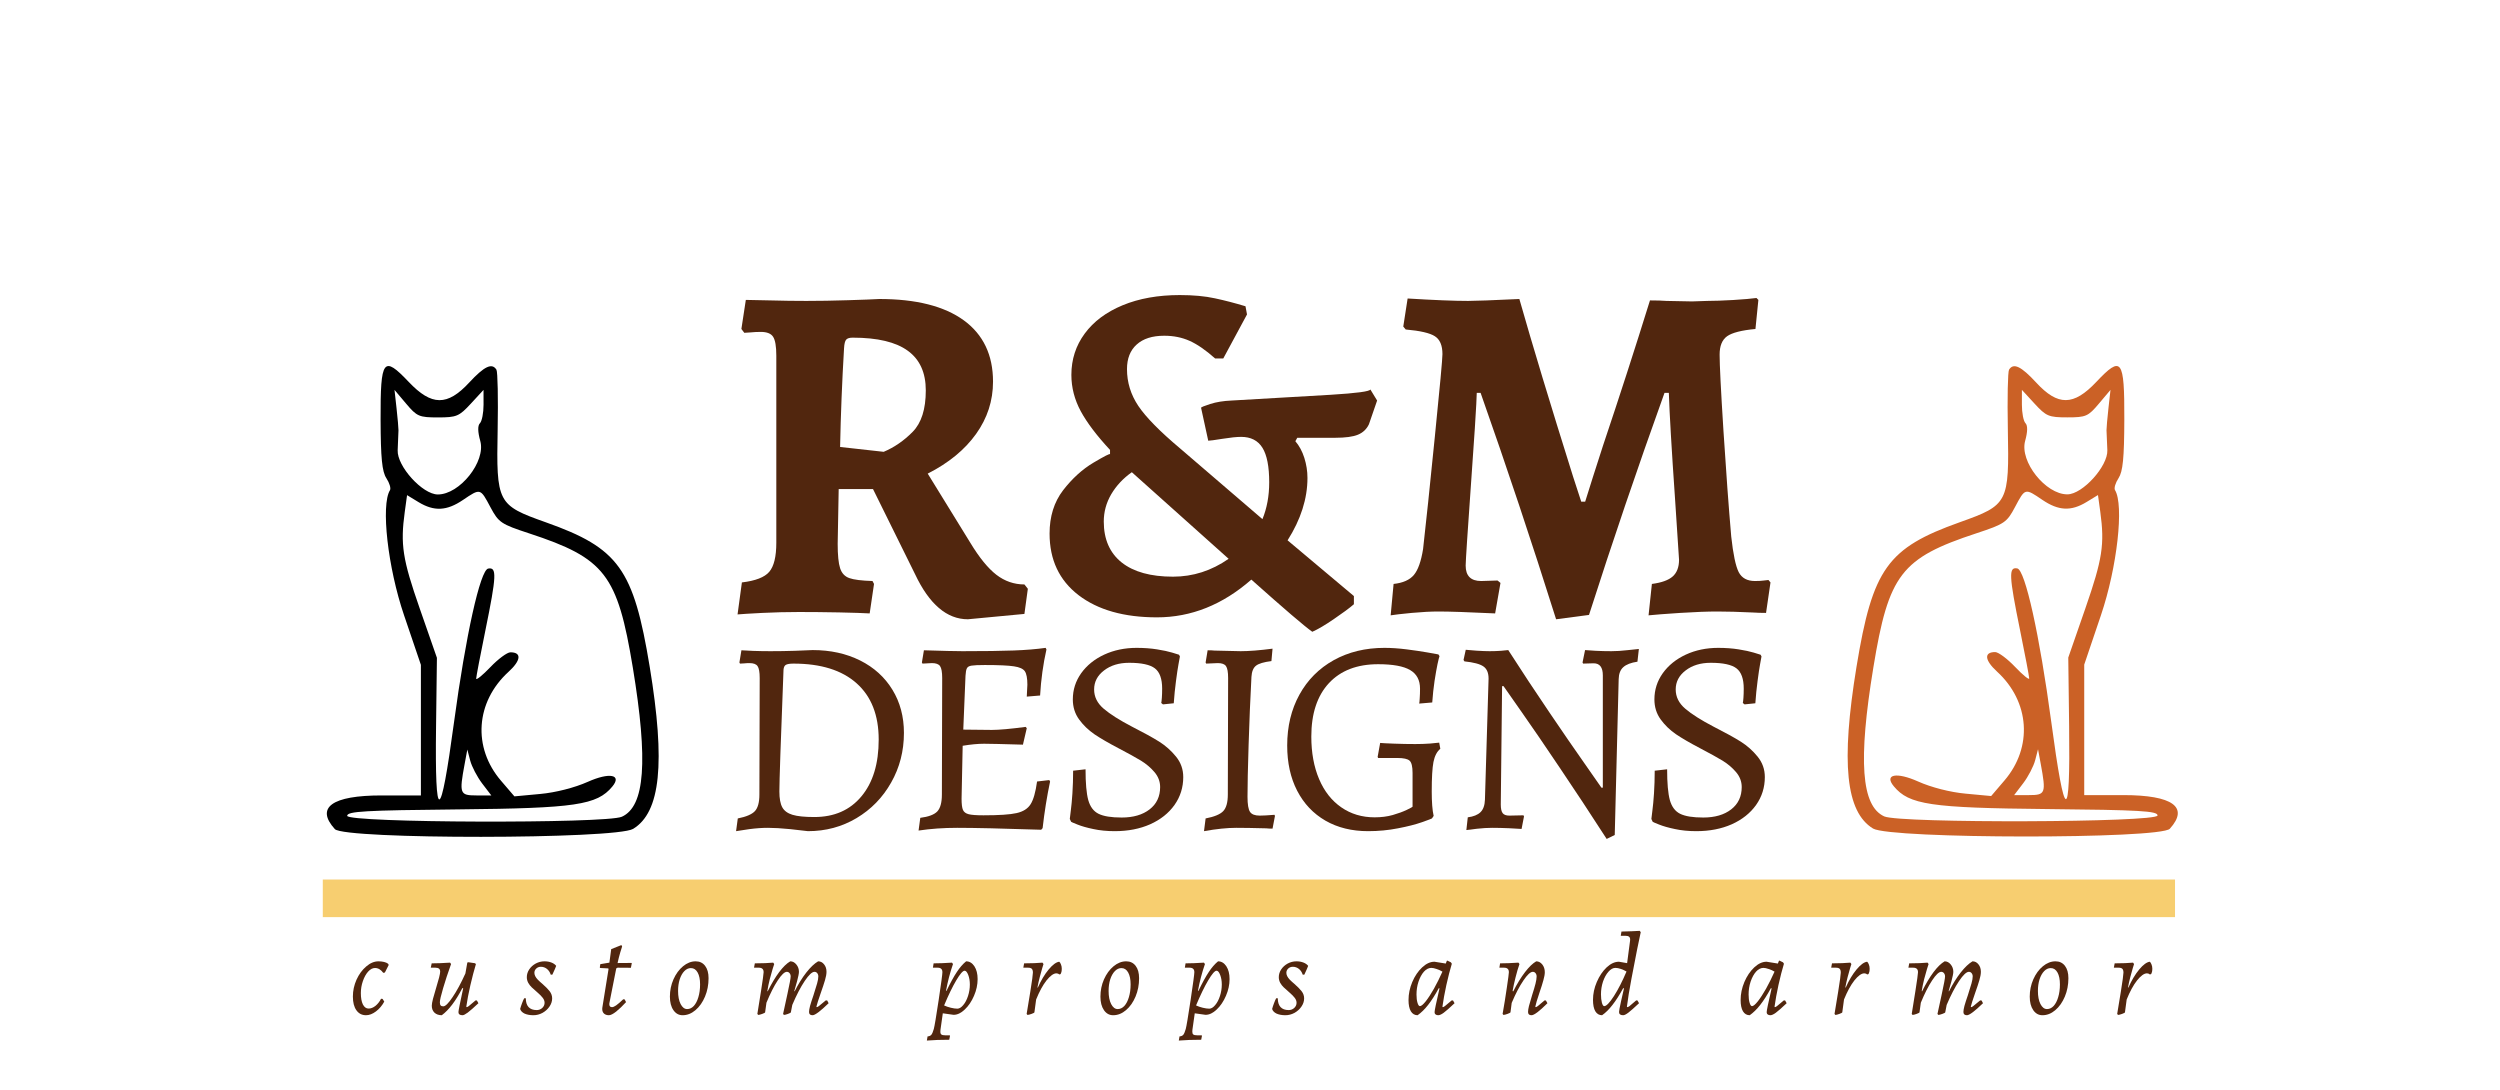 <?xml version="1.0" encoding="UTF-8" standalone="no"?>
<svg xmlns="http://www.w3.org/2000/svg" xmlns:xlink="http://www.w3.org/1999/xlink" width="516" zoomAndPan="magnify" viewBox="0 0 386.88 168.75" height="225" preserveAspectRatio="xMidYMid meet" version="1.0"><defs><filter x="0%" y="0%" width="100%" height="100%" id="58be4abe67"><feColorMatrix values="0 0 0 0 1 0 0 0 0 1 0 0 0 0 1 0 0 0 1 0" color-interpolation-filters="sRGB"/></filter><g/><mask id="5fd3121f4e"><g filter="url(#58be4abe67)"><rect x="-38.688" width="464.256" fill="#000000" y="-16.875" height="202.5" fill-opacity="0.57"/></g></mask><clipPath id="42a14c5d41"><path d="M 0.906 22.156 L 287.715 22.156 L 287.715 27.977 L 0.906 27.977 Z M 0.906 22.156 " clip-rule="nonzero"/></clipPath><clipPath id="ad4c342e34"><path d="M 0.906 0.156 L 287.715 0.156 L 287.715 5.977 L 0.906 5.977 Z M 0.906 0.156 " clip-rule="nonzero"/></clipPath><clipPath id="bb17c51cc8"><rect x="0" width="288" y="0" height="6"/></clipPath><clipPath id="5d8cd2d6a7"><rect x="0" width="288" y="0" height="49"/></clipPath><clipPath id="00e938e781"><rect x="0" width="287" y="0" height="25"/></clipPath><clipPath id="9965725987"><path d="M 40.352 52.688 L 112 52.688 L 112 135.062 L 40.352 135.062 Z M 40.352 52.688 " clip-rule="nonzero"/></clipPath><clipPath id="54041c1fa5"><rect x="0" width="72" y="0" height="84"/></clipPath></defs><g mask="url(#5fd3121f4e)"><g transform="matrix(1, 0, 0, 1, 49, 114)"><g clip-path="url(#5d8cd2d6a7)"><g clip-path="url(#42a14c5d41)"><g transform="matrix(1, 0, 0, 1, 0, 22)"><g clip-path="url(#bb17c51cc8)"><g clip-path="url(#ad4c342e34)"><path fill="#f1a804" d="M 0.906 -21.121 L 287.633 -21.121 L 287.633 26.512 L 0.906 26.512 Z M 0.906 -21.121 " fill-opacity="1" fill-rule="nonzero"/></g></g></g></g></g></g></g><g fill="#51260e" fill-opacity="1"><g transform="translate(111.4, 128.148)"><g><path d="M 13.609 0.516 C 13.18 0.453 12.27 0.348 10.875 0.203 C 9.488 0.066 8.336 0 7.422 0 C 6.535 0 5.57 0.066 4.531 0.203 C 3.488 0.348 2.805 0.453 2.484 0.516 L 2.75 -1.453 C 4.062 -1.711 4.945 -2.094 5.406 -2.594 C 5.863 -3.094 6.094 -3.945 6.094 -5.156 L 6.141 -23.188 C 6.141 -24.102 6.031 -24.719 5.812 -25.031 C 5.602 -25.344 5.18 -25.5 4.547 -25.5 C 4.266 -25.5 3.977 -25.484 3.688 -25.453 C 3.406 -25.43 3.207 -25.422 3.094 -25.422 L 3 -25.594 L 3.312 -27.484 C 3.625 -27.453 4.223 -27.422 5.109 -27.391 C 5.992 -27.359 6.895 -27.344 7.812 -27.344 C 9.039 -27.344 10.312 -27.363 11.625 -27.406 C 12.945 -27.457 13.852 -27.492 14.344 -27.516 C 17.094 -27.516 19.539 -26.977 21.688 -25.906 C 23.832 -24.832 25.5 -23.32 26.688 -21.375 C 27.875 -19.438 28.469 -17.207 28.469 -14.688 C 28.469 -11.883 27.805 -9.32 26.484 -7 C 25.172 -4.676 23.383 -2.844 21.125 -1.5 C 18.863 -0.156 16.359 0.516 13.609 0.516 Z M 11.375 -25.422 C 10.781 -25.422 10.379 -25.352 10.172 -25.219 C 9.973 -25.094 9.859 -24.844 9.828 -24.469 C 9.398 -13.445 9.188 -7.164 9.188 -5.625 C 9.188 -4.539 9.336 -3.723 9.641 -3.172 C 9.941 -2.629 10.469 -2.242 11.219 -2.016 C 11.977 -1.785 13.102 -1.672 14.594 -1.672 C 17.688 -1.672 20.117 -2.738 21.891 -4.875 C 23.672 -7.008 24.562 -9.938 24.562 -13.656 C 24.562 -17.438 23.422 -20.344 21.141 -22.375 C 18.867 -24.406 15.613 -25.422 11.375 -25.422 Z M 11.375 -25.422 "/></g></g></g><g fill="#51260e" fill-opacity="1"><g transform="translate(139.65, 128.148)"><g><path d="M 22.844 -7.172 C 22.352 -4.848 21.969 -2.441 21.688 0.047 L 21.469 0.297 C 15.457 0.098 11.117 0 8.453 0 C 6.336 0 4.348 0.141 2.484 0.422 L 2.75 -1.547 C 4.039 -1.711 4.922 -2.047 5.391 -2.547 C 5.859 -3.055 6.094 -3.926 6.094 -5.156 L 6.141 -23.188 C 6.141 -24.102 6.031 -24.719 5.812 -25.031 C 5.602 -25.344 5.18 -25.5 4.547 -25.5 L 3.094 -25.422 L 3 -25.594 L 3.312 -27.484 C 6.227 -27.391 8.219 -27.344 9.281 -27.344 C 12.688 -27.344 15.332 -27.379 17.219 -27.453 C 19.102 -27.523 20.75 -27.66 22.156 -27.859 L 22.281 -27.609 C 21.77 -25.348 21.441 -22.973 21.297 -20.484 L 19.234 -20.312 L 19.328 -22.156 C 19.328 -23.156 19.195 -23.848 18.938 -24.234 C 18.676 -24.617 18.113 -24.875 17.25 -25 C 16.395 -25.133 14.895 -25.203 12.75 -25.203 C 11.75 -25.203 11.062 -25.172 10.688 -25.109 C 10.32 -25.055 10.082 -24.922 9.969 -24.703 C 9.852 -24.492 9.781 -24.102 9.75 -23.531 L 9.406 -15.203 L 13.828 -15.156 C 14.941 -15.156 16.688 -15.312 19.062 -15.625 L 19.234 -15.422 L 18.641 -12.875 C 15.461 -12.969 13.457 -13.016 12.625 -13.016 C 11.676 -13.016 10.57 -12.91 9.312 -12.703 L 9.141 -4.516 C 9.141 -3.68 9.211 -3.098 9.359 -2.766 C 9.504 -2.441 9.797 -2.223 10.234 -2.109 C 10.68 -1.992 11.445 -1.938 12.531 -1.938 C 14.938 -1.938 16.645 -2.051 17.656 -2.281 C 18.676 -2.508 19.398 -2.969 19.828 -3.656 C 20.266 -4.344 20.598 -5.516 20.828 -7.172 L 22.719 -7.391 Z M 22.844 -7.172 "/></g></g></g><g fill="#51260e" fill-opacity="1"><g transform="translate(163.091, 128.148)"><g><path d="M 9.406 0.516 C 8.195 0.516 7.094 0.406 6.094 0.188 C 5.094 -0.02 4.27 -0.254 3.625 -0.516 C 2.977 -0.773 2.656 -0.914 2.656 -0.938 L 2.453 -1.375 C 2.473 -1.539 2.523 -1.969 2.609 -2.656 C 2.703 -3.344 2.785 -4.238 2.859 -5.344 C 2.93 -6.445 2.969 -7.613 2.969 -8.844 L 4.891 -9.062 C 4.891 -6.914 5.031 -5.328 5.312 -4.297 C 5.602 -3.266 6.133 -2.555 6.906 -2.172 C 7.688 -1.785 8.879 -1.594 10.484 -1.594 C 12.285 -1.594 13.727 -2.016 14.812 -2.859 C 15.895 -3.703 16.438 -4.852 16.438 -6.312 C 16.438 -7.164 16.145 -7.938 15.562 -8.625 C 14.977 -9.312 14.285 -9.898 13.484 -10.391 C 12.68 -10.879 11.492 -11.535 9.922 -12.359 C 8.43 -13.141 7.211 -13.848 6.266 -14.484 C 5.328 -15.129 4.535 -15.895 3.891 -16.781 C 3.242 -17.676 2.922 -18.707 2.922 -19.875 C 2.922 -21.363 3.352 -22.719 4.219 -23.938 C 5.094 -25.156 6.281 -26.113 7.781 -26.812 C 9.289 -27.508 10.961 -27.859 12.797 -27.859 C 13.941 -27.859 15 -27.781 15.969 -27.625 C 16.945 -27.469 17.723 -27.301 18.297 -27.125 C 18.867 -26.957 19.223 -26.848 19.359 -26.797 L 19.5 -26.531 C 19.469 -26.363 19.395 -25.961 19.281 -25.328 C 19.164 -24.703 19.035 -23.832 18.891 -22.719 C 18.742 -21.602 18.629 -20.457 18.547 -19.281 L 16.875 -19.109 L 16.609 -19.328 C 16.641 -19.441 16.672 -19.703 16.703 -20.109 C 16.734 -20.523 16.75 -21.004 16.75 -21.547 C 16.75 -23.066 16.375 -24.113 15.625 -24.688 C 14.883 -25.258 13.555 -25.547 11.641 -25.547 C 10.066 -25.547 8.77 -25.148 7.75 -24.359 C 6.727 -23.578 6.219 -22.598 6.219 -21.422 C 6.219 -20.273 6.711 -19.281 7.703 -18.438 C 8.691 -17.594 10.145 -16.672 12.062 -15.672 C 13.926 -14.723 15.344 -13.941 16.312 -13.328 C 17.289 -12.711 18.148 -11.945 18.891 -11.031 C 19.641 -10.113 20.016 -9.055 20.016 -7.859 C 20.016 -6.254 19.562 -4.812 18.656 -3.531 C 17.75 -2.258 16.492 -1.266 14.891 -0.547 C 13.297 0.16 11.469 0.516 9.406 0.516 Z M 9.406 0.516 "/></g></g></g><g fill="#51260e" fill-opacity="1"><g transform="translate(183.913, 128.148)"><g><path d="M 2.656 -1.453 C 4.008 -1.711 4.922 -2.094 5.391 -2.594 C 5.859 -3.094 6.094 -3.945 6.094 -5.156 L 6.141 -23.188 C 6.141 -24.102 6.031 -24.719 5.812 -25.031 C 5.602 -25.344 5.18 -25.5 4.547 -25.5 L 2.75 -25.422 L 2.656 -25.594 L 2.969 -27.484 C 3.426 -27.484 3.781 -27.469 4.031 -27.438 L 8.078 -27.344 C 9.359 -27.344 11.004 -27.473 13.016 -27.734 L 12.844 -25.812 C 11.664 -25.664 10.867 -25.426 10.453 -25.094 C 10.035 -24.77 9.801 -24.191 9.75 -23.359 C 9.57 -20.004 9.426 -16.504 9.312 -12.859 C 9.195 -9.211 9.141 -6.531 9.141 -4.812 C 9.141 -3.633 9.27 -2.852 9.531 -2.469 C 9.789 -2.082 10.289 -1.891 11.031 -1.891 C 11.52 -1.891 12.281 -1.93 13.312 -2.016 L 13.391 -1.844 L 13.016 0.125 C 12.609 0.125 12.289 0.109 12.062 0.078 C 10.062 0.023 8.504 0 7.391 0 C 5.984 0 4.32 0.172 2.406 0.516 Z M 2.656 -1.453 "/></g></g></g><g fill="#51260e" fill-opacity="1"><g transform="translate(197.479, 128.148)"><g><path d="M 14.25 0.516 C 11.738 0.516 9.535 -0.023 7.641 -1.109 C 5.754 -2.203 4.297 -3.742 3.266 -5.734 C 2.234 -7.723 1.719 -10.062 1.719 -12.75 C 1.719 -15.695 2.348 -18.316 3.609 -20.609 C 4.867 -22.898 6.641 -24.68 8.922 -25.953 C 11.211 -27.223 13.832 -27.859 16.781 -27.859 C 17.844 -27.859 18.988 -27.781 20.219 -27.625 C 21.445 -27.469 22.504 -27.312 23.391 -27.156 C 24.285 -27 24.863 -26.895 25.125 -26.844 L 25.297 -26.578 C 25.234 -26.41 25.129 -25.992 24.984 -25.328 C 24.848 -24.672 24.695 -23.812 24.531 -22.75 C 24.375 -21.695 24.254 -20.582 24.172 -19.406 L 22.156 -19.234 C 22.188 -19.379 22.211 -19.66 22.234 -20.078 C 22.266 -20.492 22.281 -20.984 22.281 -21.547 C 22.281 -22.867 21.77 -23.828 20.75 -24.422 C 19.738 -25.023 18.086 -25.328 15.797 -25.328 C 12.535 -25.328 9.992 -24.348 8.172 -22.391 C 6.359 -20.43 5.453 -17.676 5.453 -14.125 C 5.453 -11.633 5.852 -9.441 6.656 -7.547 C 7.457 -5.66 8.602 -4.203 10.094 -3.172 C 11.582 -2.141 13.301 -1.625 15.25 -1.625 C 16.27 -1.625 17.207 -1.742 18.062 -1.984 C 18.926 -2.234 19.648 -2.5 20.234 -2.781 C 20.828 -3.07 21.125 -3.234 21.125 -3.266 L 21.125 -8.5 C 21.125 -9.477 20.973 -10.109 20.672 -10.391 C 20.367 -10.672 19.734 -10.812 18.766 -10.812 L 15.797 -10.812 L 15.719 -10.984 L 16.109 -13.141 C 16.441 -13.109 17.164 -13.07 18.281 -13.031 C 19.406 -12.988 20.492 -12.969 21.547 -12.969 C 22.328 -12.969 23.086 -12.992 23.828 -13.047 C 24.578 -13.109 25.051 -13.156 25.25 -13.188 L 25.422 -12.234 C 24.898 -11.805 24.547 -11.125 24.359 -10.188 C 24.18 -9.258 24.094 -7.738 24.094 -5.625 C 24.094 -3.969 24.191 -2.707 24.391 -1.844 L 24.125 -1.453 C 24.125 -1.43 23.613 -1.238 22.594 -0.875 C 21.582 -0.52 20.336 -0.203 18.859 0.078 C 17.391 0.367 15.852 0.516 14.25 0.516 Z M 14.25 0.516 "/></g></g></g><g fill="#51260e" fill-opacity="1"><g transform="translate(224.183, 128.148)"><g><path d="M 24.469 1.719 C 21.977 -2.145 19.551 -5.828 17.188 -9.328 C 14.832 -12.836 12.895 -15.672 11.375 -17.828 C 9.863 -19.992 8.906 -21.363 8.5 -21.938 L 8.281 -21.938 L 8.078 -3.609 C 8.078 -2.973 8.176 -2.523 8.375 -2.266 C 8.57 -2.016 8.914 -1.891 9.406 -1.891 L 11.594 -1.938 L 11.672 -1.766 L 11.297 0.172 C 10.973 0.141 10.328 0.102 9.359 0.062 C 8.391 0.02 7.516 0 6.734 0 C 6.023 0 5.25 0.047 4.406 0.141 C 3.562 0.242 3.008 0.312 2.75 0.344 L 2.969 -1.625 C 3.852 -1.738 4.508 -2.004 4.938 -2.422 C 5.363 -2.836 5.594 -3.477 5.625 -4.344 L 6.188 -23.094 C 6.188 -23.988 5.922 -24.617 5.391 -24.984 C 4.859 -25.359 3.879 -25.617 2.453 -25.766 L 2.312 -25.984 L 2.656 -27.562 C 2.914 -27.531 3.473 -27.484 4.328 -27.422 C 5.191 -27.367 5.867 -27.344 6.359 -27.344 C 6.953 -27.344 7.535 -27.363 8.109 -27.406 C 8.68 -27.457 9.055 -27.492 9.234 -27.516 C 11.348 -24.223 13.473 -21.004 15.609 -17.859 C 17.742 -14.711 19.523 -12.125 20.953 -10.094 C 22.379 -8.062 23.281 -6.77 23.656 -6.219 L 23.875 -6.219 L 23.875 -23.609 C 23.875 -24.848 23.398 -25.469 22.453 -25.469 L 20.828 -25.422 L 20.734 -25.594 L 21.125 -27.516 C 21.406 -27.492 21.945 -27.457 22.75 -27.406 C 23.551 -27.363 24.367 -27.344 25.203 -27.344 C 25.953 -27.344 26.773 -27.395 27.672 -27.5 C 28.578 -27.602 29.172 -27.664 29.453 -27.688 L 29.234 -25.719 C 28.234 -25.57 27.504 -25.289 27.047 -24.875 C 26.586 -24.469 26.348 -23.848 26.328 -23.016 L 25.719 1.109 Z M 24.469 1.719 "/></g></g></g><g fill="#51260e" fill-opacity="1"><g transform="translate(253.12, 128.148)"><g><path d="M 9.406 0.516 C 8.195 0.516 7.094 0.406 6.094 0.188 C 5.094 -0.02 4.27 -0.254 3.625 -0.516 C 2.977 -0.773 2.656 -0.914 2.656 -0.938 L 2.453 -1.375 C 2.473 -1.539 2.523 -1.969 2.609 -2.656 C 2.703 -3.344 2.785 -4.238 2.859 -5.344 C 2.93 -6.445 2.969 -7.613 2.969 -8.844 L 4.891 -9.062 C 4.891 -6.914 5.031 -5.328 5.312 -4.297 C 5.602 -3.266 6.133 -2.555 6.906 -2.172 C 7.688 -1.785 8.879 -1.594 10.484 -1.594 C 12.285 -1.594 13.727 -2.016 14.812 -2.859 C 15.895 -3.703 16.438 -4.852 16.438 -6.312 C 16.438 -7.164 16.145 -7.938 15.562 -8.625 C 14.977 -9.312 14.285 -9.898 13.484 -10.391 C 12.68 -10.879 11.492 -11.535 9.922 -12.359 C 8.43 -13.141 7.211 -13.848 6.266 -14.484 C 5.328 -15.129 4.535 -15.895 3.891 -16.781 C 3.242 -17.676 2.922 -18.707 2.922 -19.875 C 2.922 -21.363 3.352 -22.719 4.219 -23.938 C 5.094 -25.156 6.281 -26.113 7.781 -26.812 C 9.289 -27.508 10.961 -27.859 12.797 -27.859 C 13.941 -27.859 15 -27.781 15.969 -27.625 C 16.945 -27.469 17.723 -27.301 18.297 -27.125 C 18.867 -26.957 19.223 -26.848 19.359 -26.797 L 19.5 -26.531 C 19.469 -26.363 19.395 -25.961 19.281 -25.328 C 19.164 -24.703 19.035 -23.832 18.891 -22.719 C 18.742 -21.602 18.629 -20.457 18.547 -19.281 L 16.875 -19.109 L 16.609 -19.328 C 16.641 -19.441 16.672 -19.703 16.703 -20.109 C 16.734 -20.523 16.75 -21.004 16.75 -21.547 C 16.75 -23.066 16.375 -24.113 15.625 -24.688 C 14.883 -25.258 13.555 -25.547 11.641 -25.547 C 10.066 -25.547 8.77 -25.148 7.75 -24.359 C 6.727 -23.578 6.219 -22.598 6.219 -21.422 C 6.219 -20.273 6.711 -19.281 7.703 -18.438 C 8.691 -17.594 10.145 -16.672 12.062 -15.672 C 13.926 -14.723 15.344 -13.941 16.312 -13.328 C 17.289 -12.711 18.148 -11.945 18.891 -11.031 C 19.641 -10.113 20.016 -9.055 20.016 -7.859 C 20.016 -6.254 19.562 -4.812 18.656 -3.531 C 17.75 -2.258 16.492 -1.266 14.891 -0.547 C 13.297 0.16 11.469 0.516 9.406 0.516 Z M 9.406 0.516 "/></g></g></g><g fill="#51260e" fill-opacity="1"><g transform="translate(111.269, 94.66)"><g><path d="M 38.5 1.203 C 35.25 1.203 32.523 -1.117 30.328 -5.766 L 23.812 -18.953 L 18.5 -18.953 L 18.344 -10.484 C 18.344 -8.734 18.469 -7.473 18.719 -6.703 C 18.969 -5.93 19.441 -5.422 20.141 -5.172 C 20.836 -4.922 22.035 -4.77 23.734 -4.719 L 23.969 -4.266 L 23.297 0.297 C 22.391 0.242 20.812 0.191 18.562 0.141 C 16.32 0.098 14.254 0.078 12.359 0.078 C 10.516 0.078 8.617 0.125 6.672 0.219 C 4.723 0.32 3.445 0.398 2.844 0.453 L 3.516 -4.5 C 5.617 -4.75 7.031 -5.297 7.75 -6.141 C 8.477 -6.992 8.844 -8.492 8.844 -10.641 L 8.844 -39.609 C 8.844 -41.055 8.676 -42.031 8.344 -42.531 C 8.02 -43.031 7.383 -43.281 6.438 -43.281 C 5.883 -43.281 5.359 -43.254 4.859 -43.203 C 4.367 -43.16 4.047 -43.141 3.891 -43.141 L 3.438 -43.734 L 4.125 -48.234 C 4.82 -48.234 6.102 -48.207 7.969 -48.156 C 9.844 -48.102 11.68 -48.078 13.484 -48.078 C 15.473 -48.078 17.629 -48.113 19.953 -48.188 C 22.273 -48.258 23.883 -48.32 24.781 -48.375 C 30.477 -48.375 34.836 -47.273 37.859 -45.078 C 40.879 -42.879 42.391 -39.711 42.391 -35.578 C 42.391 -32.629 41.516 -29.93 39.766 -27.484 C 38.016 -25.035 35.52 -22.988 32.281 -21.344 L 38.875 -10.641 C 40.27 -8.336 41.613 -6.688 42.906 -5.688 C 44.207 -4.688 45.656 -4.188 47.25 -4.188 L 47.781 -3.516 L 47.25 0.375 Z M 25.469 -24.719 C 27.113 -25.414 28.609 -26.445 29.953 -27.812 C 31.305 -29.188 31.984 -31.32 31.984 -34.219 C 31.984 -36.969 31.055 -39.016 29.203 -40.359 C 27.359 -41.711 24.516 -42.391 20.672 -42.391 C 20.172 -42.391 19.832 -42.285 19.656 -42.078 C 19.477 -41.879 19.367 -41.43 19.328 -40.734 C 19.023 -35.598 18.82 -30.508 18.719 -25.469 Z M 25.469 -24.719 "/></g></g></g><g fill="#51260e" fill-opacity="1"><g transform="translate(159.273, 94.66)"><g><path d="M 43.812 3.141 C 42.613 2.297 39.469 -0.395 34.375 -4.938 C 29.926 -1.039 25.055 0.906 19.766 0.906 C 14.672 0.906 10.625 -0.238 7.625 -2.531 C 4.633 -4.832 3.141 -8.008 3.141 -12.062 C 3.141 -14.707 3.836 -16.941 5.234 -18.766 C 6.641 -20.586 8.203 -22.008 9.922 -23.031 C 11.641 -24.051 12.5 -24.488 12.5 -24.344 L 12.5 -25.016 C 10.457 -27.211 8.945 -29.207 7.969 -31 C 7 -32.801 6.516 -34.676 6.516 -36.625 C 6.516 -39.02 7.203 -41.148 8.578 -43.016 C 9.953 -44.891 11.91 -46.352 14.453 -47.406 C 16.992 -48.457 19.941 -48.984 23.297 -48.984 C 25.391 -48.984 27.195 -48.816 28.719 -48.484 C 30.238 -48.16 31.82 -47.75 33.469 -47.25 L 33.703 -45.984 L 30.031 -39.172 L 28.766 -39.172 C 27.316 -40.461 26.004 -41.367 24.828 -41.891 C 23.648 -42.422 22.336 -42.688 20.891 -42.688 C 19.047 -42.688 17.625 -42.234 16.625 -41.328 C 15.625 -40.43 15.125 -39.16 15.125 -37.516 C 15.125 -35.473 15.707 -33.578 16.875 -31.828 C 18.051 -30.078 20.211 -27.879 23.359 -25.234 L 36.094 -14.297 C 36.789 -15.992 37.141 -17.895 37.141 -20 C 37.141 -22.445 36.789 -24.227 36.094 -25.344 C 35.395 -26.469 34.297 -27.031 32.797 -27.031 C 32.098 -27.031 31.133 -26.93 29.906 -26.734 C 28.688 -26.535 27.953 -26.438 27.703 -26.438 L 26.594 -31.531 C 26.594 -31.625 27.066 -31.82 28.016 -32.125 C 28.961 -32.426 30.055 -32.602 31.297 -32.656 L 46.656 -33.547 C 50.695 -33.797 52.742 -34.07 52.797 -34.375 L 53.844 -32.656 L 52.578 -28.984 C 52.223 -28.234 51.66 -27.695 50.891 -27.375 C 50.117 -27.051 48.93 -26.891 47.328 -26.891 L 41.484 -26.891 L 41.188 -26.359 C 41.789 -25.66 42.254 -24.801 42.578 -23.781 C 42.898 -22.758 43.062 -21.723 43.062 -20.672 C 43.062 -17.473 42.035 -14.254 39.984 -11.016 L 50.25 -2.391 L 50.25 -1.125 C 49.551 -0.52 48.523 0.238 47.172 1.156 C 45.828 2.082 44.707 2.742 43.812 3.141 Z M 22.25 -5.391 C 25.344 -5.391 28.211 -6.312 30.859 -8.156 L 15.875 -21.562 C 14.531 -20.613 13.469 -19.477 12.688 -18.156 C 11.914 -16.832 11.531 -15.422 11.531 -13.922 C 11.531 -11.18 12.453 -9.07 14.297 -7.594 C 16.148 -6.125 18.801 -5.391 22.25 -5.391 Z M 22.25 -5.391 "/></g></g></g><g fill="#51260e" fill-opacity="1"><g transform="translate(213.043, 94.66)"><g><path d="M 27.781 1.203 C 24.039 -10.68 20.145 -22.363 16.094 -33.844 L 15.5 -33.844 C 15.5 -33.301 15.398 -31.477 15.203 -28.375 C 15.004 -25.281 14.828 -22.711 14.672 -20.672 C 14.078 -12.285 13.781 -7.766 13.781 -7.109 C 13.781 -5.516 14.578 -4.719 16.172 -4.719 L 18.719 -4.797 L 19.172 -4.422 L 18.344 0.297 C 14.156 0.098 11.238 0 9.594 0 C 8.438 0 7.047 0.07 5.422 0.219 C 3.805 0.375 2.723 0.5 2.172 0.594 L 2.625 -4.266 C 4.07 -4.422 5.117 -4.883 5.766 -5.656 C 6.41 -6.426 6.883 -7.758 7.188 -9.656 C 7.633 -13.551 8.242 -19.367 9.016 -27.109 C 9.797 -34.848 10.188 -39.094 10.188 -39.844 C 10.188 -41.188 9.797 -42.109 9.016 -42.609 C 8.242 -43.109 6.738 -43.457 4.5 -43.656 L 4.125 -44.109 L 4.797 -48.453 C 8.891 -48.203 12.008 -48.078 14.156 -48.078 C 15.25 -48.078 17.895 -48.176 22.094 -48.375 C 24.094 -41.332 26.863 -32.172 30.406 -20.891 L 31.672 -17 L 32.281 -17 C 32.582 -18 32.977 -19.258 33.469 -20.781 C 33.969 -22.301 34.492 -23.938 35.047 -25.688 C 37.598 -33.281 40.02 -40.77 42.312 -48.156 C 43.363 -48.156 44.211 -48.129 44.859 -48.078 L 48.828 -48 L 51.156 -48.078 C 52.195 -48.078 53.539 -48.125 55.188 -48.219 C 56.844 -48.32 58.047 -48.426 58.797 -48.531 L 59.094 -48.234 L 58.641 -43.734 C 56.492 -43.535 55.031 -43.16 54.25 -42.609 C 53.477 -42.055 53.094 -41.109 53.094 -39.766 C 53.094 -38.211 53.289 -34.281 53.688 -27.969 C 54.094 -21.656 54.492 -16.203 54.891 -11.609 C 55.191 -8.859 55.578 -7.02 56.047 -6.094 C 56.523 -5.176 57.363 -4.719 58.562 -4.719 C 59.113 -4.719 59.578 -4.742 59.953 -4.797 C 60.328 -4.848 60.562 -4.875 60.656 -4.875 L 60.969 -4.5 L 60.281 0.219 C 59.531 0.219 58.859 0.195 58.266 0.156 C 56.066 0.051 54.219 0 52.719 0 C 51.27 0 49.359 0.07 46.984 0.219 C 44.617 0.375 42.988 0.5 42.094 0.594 L 42.609 -4.266 C 44.109 -4.461 45.18 -4.848 45.828 -5.422 C 46.484 -6.004 46.812 -6.867 46.812 -8.016 C 46.812 -8.211 46.609 -11.305 46.203 -17.297 C 45.66 -25.141 45.336 -30.656 45.234 -33.844 L 44.562 -33.844 C 40.363 -22.164 36.469 -10.707 32.875 0.531 Z M 27.781 1.203 "/></g></g></g><g transform="matrix(1, 0, 0, 1, 53, 139)"><g clip-path="url(#00e938e781)"><g fill="#51260e" fill-opacity="1"><g transform="translate(0.972, 17.954)"><g><path d="M 4.016 -7.109 C 3.648 -7.109 3.297 -6.922 2.953 -6.547 C 2.617 -6.172 2.348 -5.68 2.141 -5.078 C 1.93 -4.473 1.828 -3.852 1.828 -3.219 C 1.828 -2.488 1.93 -1.906 2.141 -1.469 C 2.359 -1.039 2.656 -0.828 3.031 -0.828 C 3.383 -0.828 3.738 -0.969 4.094 -1.25 C 4.445 -1.539 4.734 -1.906 4.953 -2.344 L 5.188 -2.328 L 5.453 -1.906 C 5.117 -1.289 4.691 -0.785 4.172 -0.391 C 3.648 0.004 3.133 0.203 2.625 0.203 C 2 0.203 1.504 -0.051 1.141 -0.562 C 0.773 -1.07 0.594 -1.781 0.594 -2.688 C 0.594 -3.582 0.781 -4.453 1.156 -5.297 C 1.539 -6.141 2.039 -6.82 2.656 -7.344 C 3.27 -7.875 3.906 -8.141 4.562 -8.141 C 4.852 -8.141 5.133 -8.109 5.406 -8.047 C 5.676 -7.984 5.891 -7.891 6.047 -7.766 L 6.141 -7.578 L 5.547 -6.406 L 5.297 -6.359 C 4.93 -6.859 4.504 -7.109 4.016 -7.109 Z M 4.016 -7.109 "/></g></g></g><g fill="#51260e" fill-opacity="1"><g transform="translate(12.89, 17.954)"><g><path d="M 8.109 -1.656 C 7.379 -0.969 6.828 -0.484 6.453 -0.203 C 6.086 0.066 5.82 0.203 5.656 0.203 C 5.227 0.203 5.016 0.039 5.016 -0.281 C 5.016 -0.477 5.258 -1.707 5.75 -3.969 L 5.625 -4 C 4.594 -2 3.531 -0.598 2.438 0.203 C 1.969 0.203 1.594 0.07 1.312 -0.188 C 1.031 -0.457 0.891 -0.816 0.891 -1.266 C 0.891 -1.492 0.953 -1.852 1.078 -2.344 C 1.211 -2.832 1.391 -3.445 1.609 -4.188 C 1.766 -4.688 1.898 -5.16 2.016 -5.609 C 2.129 -6.055 2.188 -6.363 2.188 -6.531 C 2.188 -6.75 2.129 -6.906 2.016 -7 C 1.898 -7.102 1.711 -7.156 1.453 -7.156 L 0.734 -7.156 L 0.875 -7.828 C 1.676 -7.828 2.625 -7.863 3.719 -7.938 L 3.875 -7.719 C 3.383 -6.352 2.973 -5.102 2.641 -3.969 C 2.305 -2.832 2.141 -2.109 2.141 -1.797 C 2.141 -1.578 2.18 -1.414 2.266 -1.312 C 2.348 -1.219 2.484 -1.172 2.672 -1.172 C 2.992 -1.172 3.473 -1.645 4.109 -2.594 C 4.754 -3.539 5.414 -4.766 6.094 -6.266 L 6.391 -7.953 L 6.547 -8 L 7.594 -7.844 L 7.719 -7.703 C 7.438 -6.766 7.148 -5.672 6.859 -4.422 C 6.578 -3.18 6.367 -2.082 6.234 -1.125 L 6.281 -1.047 C 6.363 -1.047 6.477 -1.102 6.625 -1.219 C 6.781 -1.332 7.129 -1.625 7.672 -2.094 L 7.875 -2.078 Z M 8.109 -1.656 "/></g></g></g><g fill="#51260e" fill-opacity="1"><g transform="translate(27.335, 17.954)"><g><path d="M 1 -2.422 C 1 -1.828 1.141 -1.375 1.422 -1.062 C 1.711 -0.75 2.133 -0.594 2.688 -0.594 C 3.02 -0.594 3.305 -0.703 3.547 -0.922 C 3.785 -1.148 3.906 -1.414 3.906 -1.719 C 3.906 -1.988 3.812 -2.242 3.625 -2.484 C 3.438 -2.734 3.164 -3.008 2.812 -3.312 C 2.426 -3.656 2.129 -3.922 1.922 -4.109 C 1.711 -4.305 1.531 -4.539 1.375 -4.812 C 1.227 -5.094 1.156 -5.383 1.156 -5.688 C 1.156 -6.113 1.281 -6.516 1.531 -6.891 C 1.781 -7.266 2.113 -7.566 2.531 -7.797 C 2.957 -8.023 3.41 -8.141 3.891 -8.141 C 4.285 -8.141 4.645 -8.078 4.969 -7.953 C 5.289 -7.828 5.535 -7.656 5.703 -7.438 C 5.617 -7.195 5.422 -6.742 5.109 -6.078 L 4.859 -6.078 C 4.734 -6.461 4.535 -6.758 4.266 -6.969 C 3.992 -7.188 3.68 -7.297 3.328 -7.297 C 3.047 -7.297 2.805 -7.203 2.609 -7.016 C 2.422 -6.836 2.328 -6.617 2.328 -6.359 C 2.328 -6.023 2.504 -5.672 2.859 -5.297 C 3.078 -5.078 3.312 -4.863 3.562 -4.656 C 4.051 -4.227 4.426 -3.848 4.688 -3.516 C 4.945 -3.18 5.078 -2.812 5.078 -2.406 C 5.078 -1.957 4.938 -1.531 4.656 -1.125 C 4.383 -0.727 4.023 -0.406 3.578 -0.156 C 3.129 0.082 2.66 0.203 2.172 0.203 C 1.641 0.203 1.188 0.117 0.812 -0.047 C 0.445 -0.223 0.219 -0.461 0.125 -0.766 C 0.195 -1.035 0.297 -1.336 0.422 -1.672 C 0.547 -2.004 0.656 -2.254 0.75 -2.422 Z M 1 -2.422 "/></g></g></g><g fill="#51260e" fill-opacity="1"><g transform="translate(39.165, 17.954)"><g><path d="M 4.688 -1.828 C 4.145 -1.234 3.633 -0.742 3.156 -0.359 C 2.676 0.016 2.301 0.203 2.031 0.203 C 1.719 0.203 1.469 0.117 1.281 -0.047 C 1.094 -0.223 1 -0.461 1 -0.766 L 1.016 -0.969 L 1.984 -6.984 L 1.891 -7.047 L 0.688 -7.109 L 0.625 -7.188 L 0.703 -7.703 L 2.109 -7.938 L 2.391 -10.031 L 3.969 -10.656 L 4.078 -10.438 C 4.023 -10.301 3.926 -9.984 3.781 -9.484 C 3.633 -8.984 3.5 -8.445 3.375 -7.875 L 5.516 -7.891 L 5.578 -7.844 L 5.438 -7.141 L 3.375 -7.156 L 3.172 -7.047 L 2.109 -1.672 L 2.094 -1.516 C 2.094 -1.203 2.234 -1.047 2.516 -1.047 C 2.672 -1.047 2.879 -1.133 3.141 -1.312 C 3.41 -1.5 3.781 -1.816 4.25 -2.266 L 4.469 -2.25 Z M 4.688 -1.828 "/></g></g></g><g fill="#51260e" fill-opacity="1"><g transform="translate(50.047, 17.954)"><g><path d="M 2.562 0.203 C 1.977 0.203 1.504 -0.055 1.141 -0.578 C 0.773 -1.109 0.594 -1.805 0.594 -2.672 C 0.594 -3.617 0.773 -4.508 1.141 -5.344 C 1.516 -6.188 2.008 -6.863 2.625 -7.375 C 3.238 -7.883 3.891 -8.141 4.578 -8.141 C 5.203 -8.141 5.691 -7.906 6.047 -7.438 C 6.398 -6.977 6.578 -6.344 6.578 -5.531 C 6.578 -4.508 6.395 -3.562 6.031 -2.688 C 5.664 -1.812 5.172 -1.109 4.547 -0.578 C 3.93 -0.055 3.27 0.203 2.562 0.203 Z M 3.266 -0.75 C 3.648 -0.75 3.992 -0.91 4.297 -1.234 C 4.598 -1.566 4.832 -2.02 5 -2.594 C 5.176 -3.176 5.266 -3.832 5.266 -4.562 C 5.266 -5.344 5.141 -5.957 4.891 -6.406 C 4.641 -6.863 4.289 -7.094 3.844 -7.094 C 3.469 -7.094 3.129 -6.938 2.828 -6.625 C 2.523 -6.312 2.285 -5.883 2.109 -5.344 C 1.941 -4.812 1.859 -4.211 1.859 -3.547 C 1.859 -2.723 1.988 -2.051 2.25 -1.531 C 2.52 -1.008 2.859 -0.75 3.266 -0.75 Z M 3.266 -0.75 "/></g></g></g><g fill="#51260e" fill-opacity="1"><g transform="translate(63.054, 17.954)"><g><path d="M 10.312 -1.047 C 10.395 -1.047 10.508 -1.102 10.656 -1.219 C 10.812 -1.332 11.164 -1.625 11.719 -2.094 L 11.938 -2.078 L 12.156 -1.656 C 10.875 -0.414 10.047 0.203 9.672 0.203 C 9.305 0.203 9.125 0.035 9.125 -0.297 C 9.125 -0.516 9.176 -0.828 9.281 -1.234 C 9.395 -1.641 9.57 -2.191 9.812 -2.891 C 10.062 -3.66 10.25 -4.27 10.375 -4.719 C 10.5 -5.164 10.562 -5.523 10.562 -5.797 C 10.562 -6.004 10.504 -6.176 10.391 -6.312 C 10.285 -6.445 10.145 -6.516 9.969 -6.516 C 9.594 -6.516 9.086 -6.039 8.453 -5.094 C 7.816 -4.145 7.176 -2.91 6.531 -1.391 L 6.312 -0.25 C 6.301 -0.188 6.148 -0.102 5.859 0 C 5.578 0.102 5.367 0.156 5.234 0.156 L 5.109 0 C 5.234 -0.539 5.457 -1.57 5.781 -3.094 C 6.113 -4.625 6.281 -5.523 6.281 -5.797 C 6.281 -6.004 6.223 -6.176 6.109 -6.312 C 6.004 -6.445 5.863 -6.516 5.688 -6.516 C 5.332 -6.516 4.863 -6.07 4.281 -5.188 C 3.695 -4.301 3.113 -3.148 2.531 -1.734 L 2.328 -0.25 C 2.316 -0.188 2.164 -0.102 1.875 0 C 1.594 0.102 1.383 0.156 1.25 0.156 L 1.125 0 C 1.227 -0.625 1.414 -1.797 1.688 -3.516 C 1.957 -5.242 2.094 -6.223 2.094 -6.453 C 2.094 -6.703 2.031 -6.879 1.906 -6.984 C 1.789 -7.098 1.598 -7.156 1.328 -7.156 L 0.609 -7.156 L 0.734 -7.828 C 1.18 -7.828 1.719 -7.836 2.344 -7.859 C 2.969 -7.891 3.379 -7.914 3.578 -7.938 L 3.734 -7.719 C 3.703 -7.613 3.617 -7.352 3.484 -6.938 C 3.359 -6.52 3.211 -6 3.047 -5.375 C 2.891 -4.758 2.766 -4.148 2.672 -3.547 L 2.719 -3.484 C 3.312 -4.68 3.906 -5.676 4.5 -6.469 C 5.102 -7.27 5.676 -7.828 6.219 -8.141 C 6.582 -8.141 6.895 -7.977 7.156 -7.656 C 7.426 -7.332 7.562 -6.953 7.562 -6.516 C 7.562 -6.266 7.461 -5.77 7.266 -5.031 C 7.066 -4.301 6.926 -3.805 6.844 -3.547 L 6.891 -3.484 C 7.461 -4.617 8.066 -5.594 8.703 -6.406 C 9.348 -7.227 9.957 -7.805 10.531 -8.141 C 10.906 -8.141 11.211 -7.984 11.453 -7.672 C 11.703 -7.367 11.828 -6.984 11.828 -6.516 C 11.828 -6.172 11.75 -5.738 11.594 -5.219 C 11.445 -4.707 11.227 -4.047 10.938 -3.234 C 10.57 -2.18 10.348 -1.477 10.266 -1.125 Z M 10.312 -1.047 "/></g></g></g><g fill="#51260e" fill-opacity="1"><g transform="translate(81.852, 17.954)"><g/></g></g><g fill="#51260e" fill-opacity="1"><g transform="translate(90.698, 17.954)"><g><path d="M -0.172 3.484 C 0.098 3.461 0.297 3.375 0.422 3.219 C 0.547 3.062 0.672 2.766 0.797 2.328 C 0.91 1.91 1.16 0.422 1.547 -2.141 C 1.93 -4.703 2.125 -6.141 2.125 -6.453 C 2.125 -6.703 2.062 -6.879 1.938 -6.984 C 1.82 -7.098 1.633 -7.156 1.375 -7.156 L 0.656 -7.156 L 0.766 -7.828 C 1.566 -7.828 2.516 -7.863 3.609 -7.938 L 3.766 -7.719 C 3.305 -6.383 2.945 -5.008 2.688 -3.594 L 2.75 -3.547 C 3.363 -4.816 3.898 -5.797 4.359 -6.484 C 4.816 -7.18 5.297 -7.734 5.797 -8.141 C 6.316 -8.141 6.742 -7.883 7.078 -7.375 C 7.41 -6.863 7.578 -6.203 7.578 -5.391 C 7.578 -4.523 7.391 -3.66 7.016 -2.797 C 6.648 -1.941 6.176 -1.238 5.594 -0.688 C 5.02 -0.133 4.441 0.141 3.859 0.141 L 2.188 -0.094 L 1.828 2.453 C 1.816 2.523 1.812 2.625 1.812 2.75 C 1.812 2.969 1.863 3.113 1.969 3.188 C 2.082 3.27 2.281 3.312 2.562 3.312 L 3.281 3.312 L 3.297 3.422 L 3.188 4 C 1.914 4 0.758 4.039 -0.281 4.125 Z M 5.562 -6.688 C 5.289 -6.688 4.859 -6.188 4.266 -5.188 C 3.68 -4.195 3.055 -2.906 2.391 -1.312 C 2.703 -1.164 3.051 -1.047 3.438 -0.953 C 3.82 -0.859 4.156 -0.812 4.438 -0.812 C 4.738 -0.812 5.039 -0.992 5.344 -1.359 C 5.656 -1.723 5.906 -2.195 6.094 -2.781 C 6.281 -3.363 6.375 -3.953 6.375 -4.547 C 6.375 -5.109 6.289 -5.602 6.125 -6.031 C 5.957 -6.469 5.77 -6.688 5.562 -6.688 Z M 5.562 -6.688 "/></g></g></g><g fill="#51260e" fill-opacity="1"><g transform="translate(104.74, 17.954)"><g><path d="M 1.125 0 C 1.227 -0.594 1.414 -1.734 1.688 -3.422 C 1.957 -5.109 2.094 -6.098 2.094 -6.391 C 2.094 -6.672 2.035 -6.867 1.922 -6.984 C 1.805 -7.098 1.609 -7.156 1.328 -7.156 L 0.609 -7.156 L 0.734 -7.828 C 1.18 -7.828 1.719 -7.836 2.344 -7.859 C 2.969 -7.891 3.379 -7.914 3.578 -7.938 L 3.734 -7.719 C 3.703 -7.625 3.633 -7.406 3.531 -7.062 C 3.438 -6.727 3.312 -6.273 3.156 -5.703 C 3.008 -5.141 2.891 -4.602 2.797 -4.094 L 2.859 -4.078 C 3.359 -5.203 3.914 -6.133 4.531 -6.875 C 5.156 -7.625 5.703 -8.023 6.172 -8.078 C 6.273 -8.004 6.363 -7.863 6.438 -7.656 C 6.52 -7.457 6.562 -7.242 6.562 -7.016 C 6.562 -6.816 6.547 -6.648 6.516 -6.516 C 6.484 -6.391 6.453 -6.301 6.422 -6.25 C 6.391 -6.195 6.367 -6.164 6.359 -6.156 L 6.172 -6.109 C 6.055 -6.223 5.91 -6.281 5.734 -6.281 C 5.297 -6.281 4.785 -5.914 4.203 -5.188 C 3.629 -4.457 3.094 -3.473 2.594 -2.234 L 2.328 -0.25 C 2.316 -0.188 2.164 -0.102 1.875 0 C 1.594 0.102 1.383 0.156 1.25 0.156 Z M 1.125 0 "/></g></g></g><g fill="#51260e" fill-opacity="1"><g transform="translate(116.693, 17.954)"><g><path d="M 2.562 0.203 C 1.977 0.203 1.504 -0.055 1.141 -0.578 C 0.773 -1.109 0.594 -1.805 0.594 -2.672 C 0.594 -3.617 0.773 -4.508 1.141 -5.344 C 1.516 -6.188 2.008 -6.863 2.625 -7.375 C 3.238 -7.883 3.891 -8.141 4.578 -8.141 C 5.203 -8.141 5.691 -7.906 6.047 -7.438 C 6.398 -6.977 6.578 -6.344 6.578 -5.531 C 6.578 -4.508 6.395 -3.562 6.031 -2.688 C 5.664 -1.812 5.172 -1.109 4.547 -0.578 C 3.93 -0.055 3.27 0.203 2.562 0.203 Z M 3.266 -0.75 C 3.648 -0.75 3.992 -0.91 4.297 -1.234 C 4.598 -1.566 4.832 -2.02 5 -2.594 C 5.176 -3.176 5.266 -3.832 5.266 -4.562 C 5.266 -5.344 5.141 -5.957 4.891 -6.406 C 4.641 -6.863 4.289 -7.094 3.844 -7.094 C 3.469 -7.094 3.129 -6.938 2.828 -6.625 C 2.523 -6.312 2.285 -5.883 2.109 -5.344 C 1.941 -4.812 1.859 -4.211 1.859 -3.547 C 1.859 -2.723 1.988 -2.051 2.25 -1.531 C 2.52 -1.008 2.859 -0.75 3.266 -0.75 Z M 3.266 -0.75 "/></g></g></g><g fill="#51260e" fill-opacity="1"><g transform="translate(129.699, 17.954)"><g><path d="M -0.172 3.484 C 0.098 3.461 0.297 3.375 0.422 3.219 C 0.547 3.062 0.672 2.766 0.797 2.328 C 0.91 1.91 1.16 0.422 1.547 -2.141 C 1.93 -4.703 2.125 -6.141 2.125 -6.453 C 2.125 -6.703 2.062 -6.879 1.938 -6.984 C 1.82 -7.098 1.633 -7.156 1.375 -7.156 L 0.656 -7.156 L 0.766 -7.828 C 1.566 -7.828 2.516 -7.863 3.609 -7.938 L 3.766 -7.719 C 3.305 -6.383 2.945 -5.008 2.688 -3.594 L 2.75 -3.547 C 3.363 -4.816 3.898 -5.797 4.359 -6.484 C 4.816 -7.18 5.297 -7.734 5.797 -8.141 C 6.316 -8.141 6.742 -7.883 7.078 -7.375 C 7.41 -6.863 7.578 -6.203 7.578 -5.391 C 7.578 -4.523 7.391 -3.66 7.016 -2.797 C 6.648 -1.941 6.176 -1.238 5.594 -0.688 C 5.02 -0.133 4.441 0.141 3.859 0.141 L 2.188 -0.094 L 1.828 2.453 C 1.816 2.523 1.812 2.625 1.812 2.75 C 1.812 2.969 1.863 3.113 1.969 3.188 C 2.082 3.27 2.281 3.312 2.562 3.312 L 3.281 3.312 L 3.297 3.422 L 3.188 4 C 1.914 4 0.758 4.039 -0.281 4.125 Z M 5.562 -6.688 C 5.289 -6.688 4.859 -6.188 4.266 -5.188 C 3.68 -4.195 3.055 -2.906 2.391 -1.312 C 2.703 -1.164 3.051 -1.047 3.438 -0.953 C 3.82 -0.859 4.156 -0.812 4.438 -0.812 C 4.738 -0.812 5.039 -0.992 5.344 -1.359 C 5.656 -1.723 5.906 -2.195 6.094 -2.781 C 6.281 -3.363 6.375 -3.953 6.375 -4.547 C 6.375 -5.109 6.289 -5.602 6.125 -6.031 C 5.957 -6.469 5.77 -6.688 5.562 -6.688 Z M 5.562 -6.688 "/></g></g></g><g fill="#51260e" fill-opacity="1"><g transform="translate(143.741, 17.954)"><g><path d="M 1 -2.422 C 1 -1.828 1.141 -1.375 1.422 -1.062 C 1.711 -0.75 2.133 -0.594 2.688 -0.594 C 3.02 -0.594 3.305 -0.703 3.547 -0.922 C 3.785 -1.148 3.906 -1.414 3.906 -1.719 C 3.906 -1.988 3.812 -2.242 3.625 -2.484 C 3.438 -2.734 3.164 -3.008 2.812 -3.312 C 2.426 -3.656 2.129 -3.922 1.922 -4.109 C 1.711 -4.305 1.531 -4.539 1.375 -4.812 C 1.227 -5.094 1.156 -5.383 1.156 -5.688 C 1.156 -6.113 1.281 -6.516 1.531 -6.891 C 1.781 -7.266 2.113 -7.566 2.531 -7.797 C 2.957 -8.023 3.41 -8.141 3.891 -8.141 C 4.285 -8.141 4.645 -8.078 4.969 -7.953 C 5.289 -7.828 5.535 -7.656 5.703 -7.438 C 5.617 -7.195 5.422 -6.742 5.109 -6.078 L 4.859 -6.078 C 4.734 -6.461 4.535 -6.758 4.266 -6.969 C 3.992 -7.188 3.68 -7.297 3.328 -7.297 C 3.047 -7.297 2.805 -7.203 2.609 -7.016 C 2.422 -6.836 2.328 -6.617 2.328 -6.359 C 2.328 -6.023 2.504 -5.672 2.859 -5.297 C 3.078 -5.078 3.312 -4.863 3.562 -4.656 C 4.051 -4.227 4.426 -3.848 4.688 -3.516 C 4.945 -3.18 5.078 -2.812 5.078 -2.406 C 5.078 -1.957 4.938 -1.531 4.656 -1.125 C 4.383 -0.727 4.023 -0.406 3.578 -0.156 C 3.129 0.082 2.66 0.203 2.172 0.203 C 1.641 0.203 1.188 0.117 0.812 -0.047 C 0.445 -0.223 0.219 -0.461 0.125 -0.766 C 0.195 -1.035 0.297 -1.336 0.422 -1.672 C 0.547 -2.004 0.656 -2.254 0.75 -2.422 Z M 1 -2.422 "/></g></g></g><g fill="#51260e" fill-opacity="1"><g transform="translate(155.571, 17.954)"><g/></g></g><g fill="#51260e" fill-opacity="1"><g transform="translate(164.417, 17.954)"><g><path d="M 5.859 -1.047 C 5.941 -1.047 6.055 -1.102 6.203 -1.219 C 6.359 -1.332 6.707 -1.625 7.25 -2.094 L 7.453 -2.078 L 7.688 -1.656 C 6.906 -0.914 6.344 -0.422 6 -0.172 C 5.656 0.078 5.375 0.203 5.156 0.203 C 4.988 0.203 4.852 0.16 4.75 0.078 C 4.645 -0.004 4.594 -0.117 4.594 -0.266 C 4.594 -0.523 4.848 -1.754 5.359 -3.953 L 5.25 -3.984 C 4.676 -2.93 4.125 -2.066 3.594 -1.391 C 3.07 -0.723 2.531 -0.191 1.969 0.203 C 1.52 0.203 1.172 0 0.922 -0.406 C 0.68 -0.82 0.562 -1.398 0.562 -2.141 C 0.562 -3.086 0.754 -4.02 1.141 -4.938 C 1.535 -5.863 2.047 -6.617 2.672 -7.203 C 3.297 -7.785 3.93 -8.078 4.578 -8.078 L 6.328 -7.797 L 6.5 -8.234 L 6.578 -8.25 L 7.125 -7.984 L 7.266 -7.766 C 6.984 -6.836 6.703 -5.742 6.422 -4.484 C 6.148 -3.223 5.945 -2.102 5.812 -1.125 Z M 2.328 -1.203 C 2.523 -1.203 2.82 -1.445 3.219 -1.938 C 3.613 -2.438 4.039 -3.094 4.5 -3.906 C 4.957 -4.727 5.395 -5.609 5.812 -6.547 C 5.539 -6.711 5.238 -6.848 4.906 -6.953 C 4.582 -7.066 4.312 -7.125 4.094 -7.125 C 3.688 -7.125 3.305 -6.93 2.953 -6.547 C 2.609 -6.16 2.328 -5.645 2.109 -5 C 1.898 -4.363 1.797 -3.695 1.797 -3 C 1.797 -2.488 1.848 -2.062 1.953 -1.719 C 2.055 -1.375 2.18 -1.203 2.328 -1.203 Z M 2.328 -1.203 "/></g></g></g><g fill="#51260e" fill-opacity="1"><g transform="translate(178.388, 17.954)"><g><path d="M 8.094 -1.656 C 6.852 -0.414 6.031 0.203 5.625 0.203 C 5.27 0.203 5.094 0.035 5.094 -0.297 C 5.094 -0.535 5.141 -0.844 5.234 -1.219 C 5.336 -1.602 5.5 -2.16 5.719 -2.891 C 5.957 -3.629 6.133 -4.227 6.25 -4.688 C 6.363 -5.145 6.422 -5.516 6.422 -5.797 C 6.422 -6.004 6.363 -6.176 6.25 -6.312 C 6.145 -6.445 6.004 -6.516 5.828 -6.516 C 5.461 -6.516 4.977 -6.066 4.375 -5.172 C 3.77 -4.285 3.164 -3.129 2.562 -1.703 L 2.375 -0.25 C 2.352 -0.188 2.195 -0.102 1.906 0 C 1.625 0.102 1.414 0.156 1.281 0.156 L 1.156 0 C 1.395 -1.332 1.613 -2.691 1.812 -4.078 C 2.02 -5.461 2.125 -6.254 2.125 -6.453 C 2.125 -6.703 2.062 -6.879 1.938 -6.984 C 1.82 -7.098 1.633 -7.156 1.375 -7.156 L 0.656 -7.156 L 0.766 -7.828 C 1.578 -7.828 2.523 -7.863 3.609 -7.938 L 3.766 -7.719 C 3.555 -7.125 3.352 -6.43 3.156 -5.641 C 2.957 -4.859 2.805 -4.16 2.703 -3.547 L 2.797 -3.484 C 3.398 -4.672 4.008 -5.664 4.625 -6.469 C 5.238 -7.27 5.816 -7.828 6.359 -8.141 C 6.723 -8.141 7.035 -7.977 7.297 -7.656 C 7.555 -7.332 7.688 -6.93 7.688 -6.453 C 7.688 -6.141 7.613 -5.727 7.469 -5.219 C 7.332 -4.707 7.129 -4.062 6.859 -3.281 C 6.504 -2.227 6.289 -1.508 6.219 -1.125 L 6.266 -1.047 C 6.348 -1.047 6.461 -1.102 6.609 -1.219 C 6.766 -1.332 7.113 -1.625 7.656 -2.094 L 7.859 -2.078 Z M 8.094 -1.656 "/></g></g></g><g fill="#51260e" fill-opacity="1"><g transform="translate(192.974, 17.954)"><g><path d="M 5.859 -1.047 C 5.941 -1.047 6.051 -1.094 6.188 -1.188 C 6.32 -1.289 6.676 -1.594 7.25 -2.094 L 7.453 -2.078 L 7.688 -1.656 C 6.945 -0.957 6.398 -0.473 6.047 -0.203 C 5.691 0.066 5.422 0.203 5.234 0.203 C 4.805 0.203 4.594 0.035 4.594 -0.297 C 4.594 -0.453 4.695 -1.008 4.906 -1.969 C 5.125 -2.938 5.273 -3.598 5.359 -3.953 L 5.234 -3.984 C 4.66 -2.93 4.109 -2.066 3.578 -1.391 C 3.055 -0.711 2.52 -0.18 1.969 0.203 C 1.52 0.203 1.172 0 0.922 -0.406 C 0.68 -0.82 0.562 -1.41 0.562 -2.172 C 0.562 -3.109 0.758 -4.035 1.156 -4.953 C 1.551 -5.867 2.055 -6.617 2.672 -7.203 C 3.297 -7.785 3.93 -8.078 4.578 -8.078 L 5.844 -7.859 L 6.297 -11.312 L 6.312 -11.516 C 6.312 -11.711 6.254 -11.859 6.141 -11.953 C 6.023 -12.047 5.836 -12.094 5.578 -12.094 L 4.859 -12.094 L 4.969 -12.75 C 5.406 -12.75 5.938 -12.766 6.562 -12.797 C 7.188 -12.828 7.598 -12.848 7.797 -12.859 L 7.953 -12.656 C 7.867 -12.27 7.688 -11.398 7.406 -10.047 C 7.133 -8.691 6.836 -7.16 6.516 -5.453 C 6.191 -3.742 5.957 -2.301 5.812 -1.125 Z M 2.297 -1.203 C 2.629 -1.203 3.129 -1.719 3.797 -2.75 C 4.461 -3.789 5.113 -5.062 5.75 -6.562 C 5.469 -6.727 5.172 -6.863 4.859 -6.969 C 4.547 -7.07 4.27 -7.125 4.031 -7.125 C 3.656 -7.125 3.297 -6.926 2.953 -6.531 C 2.609 -6.145 2.328 -5.633 2.109 -5 C 1.898 -4.363 1.797 -3.707 1.797 -3.031 C 1.797 -2.531 1.844 -2.098 1.938 -1.734 C 2.039 -1.379 2.16 -1.203 2.297 -1.203 Z M 2.297 -1.203 "/></g></g></g><g fill="#51260e" fill-opacity="1"><g transform="translate(206.981, 17.954)"><g/></g></g><g fill="#51260e" fill-opacity="1"><g transform="translate(215.827, 17.954)"><g><path d="M 5.859 -1.047 C 5.941 -1.047 6.055 -1.102 6.203 -1.219 C 6.359 -1.332 6.707 -1.625 7.25 -2.094 L 7.453 -2.078 L 7.688 -1.656 C 6.906 -0.914 6.344 -0.422 6 -0.172 C 5.656 0.078 5.375 0.203 5.156 0.203 C 4.988 0.203 4.852 0.16 4.75 0.078 C 4.645 -0.004 4.594 -0.117 4.594 -0.266 C 4.594 -0.523 4.848 -1.754 5.359 -3.953 L 5.25 -3.984 C 4.676 -2.93 4.125 -2.066 3.594 -1.391 C 3.07 -0.723 2.531 -0.191 1.969 0.203 C 1.52 0.203 1.172 0 0.922 -0.406 C 0.68 -0.82 0.562 -1.398 0.562 -2.141 C 0.562 -3.086 0.754 -4.02 1.141 -4.938 C 1.535 -5.863 2.047 -6.617 2.672 -7.203 C 3.297 -7.785 3.93 -8.078 4.578 -8.078 L 6.328 -7.797 L 6.5 -8.234 L 6.578 -8.25 L 7.125 -7.984 L 7.266 -7.766 C 6.984 -6.836 6.703 -5.742 6.422 -4.484 C 6.148 -3.223 5.945 -2.102 5.812 -1.125 Z M 2.328 -1.203 C 2.523 -1.203 2.82 -1.445 3.219 -1.938 C 3.613 -2.438 4.039 -3.094 4.5 -3.906 C 4.957 -4.727 5.395 -5.609 5.812 -6.547 C 5.539 -6.711 5.238 -6.848 4.906 -6.953 C 4.582 -7.066 4.312 -7.125 4.094 -7.125 C 3.688 -7.125 3.305 -6.93 2.953 -6.547 C 2.609 -6.16 2.328 -5.645 2.109 -5 C 1.898 -4.363 1.797 -3.695 1.797 -3 C 1.797 -2.488 1.848 -2.062 1.953 -1.719 C 2.055 -1.375 2.18 -1.203 2.328 -1.203 Z M 2.328 -1.203 "/></g></g></g><g fill="#51260e" fill-opacity="1"><g transform="translate(229.799, 17.954)"><g><path d="M 1.125 0 C 1.227 -0.594 1.414 -1.734 1.688 -3.422 C 1.957 -5.109 2.094 -6.098 2.094 -6.391 C 2.094 -6.672 2.035 -6.867 1.922 -6.984 C 1.805 -7.098 1.609 -7.156 1.328 -7.156 L 0.609 -7.156 L 0.734 -7.828 C 1.18 -7.828 1.719 -7.836 2.344 -7.859 C 2.969 -7.891 3.379 -7.914 3.578 -7.938 L 3.734 -7.719 C 3.703 -7.625 3.633 -7.406 3.531 -7.062 C 3.438 -6.727 3.312 -6.273 3.156 -5.703 C 3.008 -5.141 2.891 -4.602 2.797 -4.094 L 2.859 -4.078 C 3.359 -5.203 3.914 -6.133 4.531 -6.875 C 5.156 -7.625 5.703 -8.023 6.172 -8.078 C 6.273 -8.004 6.363 -7.863 6.438 -7.656 C 6.52 -7.457 6.562 -7.242 6.562 -7.016 C 6.562 -6.816 6.547 -6.648 6.516 -6.516 C 6.484 -6.391 6.453 -6.301 6.422 -6.25 C 6.391 -6.195 6.367 -6.164 6.359 -6.156 L 6.172 -6.109 C 6.055 -6.223 5.91 -6.281 5.734 -6.281 C 5.297 -6.281 4.785 -5.914 4.203 -5.188 C 3.629 -4.457 3.094 -3.473 2.594 -2.234 L 2.328 -0.25 C 2.316 -0.188 2.164 -0.102 1.875 0 C 1.594 0.102 1.383 0.156 1.25 0.156 Z M 1.125 0 "/></g></g></g><g fill="#51260e" fill-opacity="1"><g transform="translate(241.752, 17.954)"><g><path d="M 10.312 -1.047 C 10.395 -1.047 10.508 -1.102 10.656 -1.219 C 10.812 -1.332 11.164 -1.625 11.719 -2.094 L 11.938 -2.078 L 12.156 -1.656 C 10.875 -0.414 10.047 0.203 9.672 0.203 C 9.305 0.203 9.125 0.035 9.125 -0.297 C 9.125 -0.516 9.176 -0.828 9.281 -1.234 C 9.395 -1.641 9.57 -2.191 9.812 -2.891 C 10.062 -3.66 10.25 -4.27 10.375 -4.719 C 10.5 -5.164 10.562 -5.523 10.562 -5.797 C 10.562 -6.004 10.504 -6.176 10.391 -6.312 C 10.285 -6.445 10.145 -6.516 9.969 -6.516 C 9.594 -6.516 9.086 -6.039 8.453 -5.094 C 7.816 -4.145 7.176 -2.91 6.531 -1.391 L 6.312 -0.25 C 6.301 -0.188 6.148 -0.102 5.859 0 C 5.578 0.102 5.367 0.156 5.234 0.156 L 5.109 0 C 5.234 -0.539 5.457 -1.57 5.781 -3.094 C 6.113 -4.625 6.281 -5.523 6.281 -5.797 C 6.281 -6.004 6.223 -6.176 6.109 -6.312 C 6.004 -6.445 5.863 -6.516 5.688 -6.516 C 5.332 -6.516 4.863 -6.07 4.281 -5.188 C 3.695 -4.301 3.113 -3.148 2.531 -1.734 L 2.328 -0.25 C 2.316 -0.188 2.164 -0.102 1.875 0 C 1.594 0.102 1.383 0.156 1.25 0.156 L 1.125 0 C 1.227 -0.625 1.414 -1.797 1.688 -3.516 C 1.957 -5.242 2.094 -6.223 2.094 -6.453 C 2.094 -6.703 2.031 -6.879 1.906 -6.984 C 1.789 -7.098 1.598 -7.156 1.328 -7.156 L 0.609 -7.156 L 0.734 -7.828 C 1.18 -7.828 1.719 -7.836 2.344 -7.859 C 2.969 -7.891 3.379 -7.914 3.578 -7.938 L 3.734 -7.719 C 3.703 -7.613 3.617 -7.352 3.484 -6.938 C 3.359 -6.52 3.211 -6 3.047 -5.375 C 2.891 -4.758 2.766 -4.148 2.672 -3.547 L 2.719 -3.484 C 3.312 -4.68 3.906 -5.676 4.5 -6.469 C 5.102 -7.27 5.676 -7.828 6.219 -8.141 C 6.582 -8.141 6.895 -7.977 7.156 -7.656 C 7.426 -7.332 7.562 -6.953 7.562 -6.516 C 7.562 -6.266 7.461 -5.77 7.266 -5.031 C 7.066 -4.301 6.926 -3.805 6.844 -3.547 L 6.891 -3.484 C 7.461 -4.617 8.066 -5.594 8.703 -6.406 C 9.348 -7.227 9.957 -7.805 10.531 -8.141 C 10.906 -8.141 11.211 -7.984 11.453 -7.672 C 11.703 -7.367 11.828 -6.984 11.828 -6.516 C 11.828 -6.172 11.75 -5.738 11.594 -5.219 C 11.445 -4.707 11.227 -4.047 10.938 -3.234 C 10.57 -2.18 10.348 -1.477 10.266 -1.125 Z M 10.312 -1.047 "/></g></g></g><g fill="#51260e" fill-opacity="1"><g transform="translate(260.55, 17.954)"><g><path d="M 2.562 0.203 C 1.977 0.203 1.504 -0.055 1.141 -0.578 C 0.773 -1.109 0.594 -1.805 0.594 -2.672 C 0.594 -3.617 0.773 -4.508 1.141 -5.344 C 1.516 -6.188 2.008 -6.863 2.625 -7.375 C 3.238 -7.883 3.891 -8.141 4.578 -8.141 C 5.203 -8.141 5.691 -7.906 6.047 -7.438 C 6.398 -6.977 6.578 -6.344 6.578 -5.531 C 6.578 -4.508 6.395 -3.562 6.031 -2.688 C 5.664 -1.812 5.172 -1.109 4.547 -0.578 C 3.93 -0.055 3.27 0.203 2.562 0.203 Z M 3.266 -0.75 C 3.648 -0.75 3.992 -0.91 4.297 -1.234 C 4.598 -1.566 4.832 -2.02 5 -2.594 C 5.176 -3.176 5.266 -3.832 5.266 -4.562 C 5.266 -5.344 5.141 -5.957 4.891 -6.406 C 4.641 -6.863 4.289 -7.094 3.844 -7.094 C 3.469 -7.094 3.129 -6.938 2.828 -6.625 C 2.523 -6.312 2.285 -5.883 2.109 -5.344 C 1.941 -4.812 1.859 -4.211 1.859 -3.547 C 1.859 -2.723 1.988 -2.051 2.25 -1.531 C 2.52 -1.008 2.859 -0.75 3.266 -0.75 Z M 3.266 -0.75 "/></g></g></g><g fill="#51260e" fill-opacity="1"><g transform="translate(273.556, 17.954)"><g><path d="M 1.125 0 C 1.227 -0.594 1.414 -1.734 1.688 -3.422 C 1.957 -5.109 2.094 -6.098 2.094 -6.391 C 2.094 -6.672 2.035 -6.867 1.922 -6.984 C 1.805 -7.098 1.609 -7.156 1.328 -7.156 L 0.609 -7.156 L 0.734 -7.828 C 1.18 -7.828 1.719 -7.836 2.344 -7.859 C 2.969 -7.891 3.379 -7.914 3.578 -7.938 L 3.734 -7.719 C 3.703 -7.625 3.633 -7.406 3.531 -7.062 C 3.438 -6.727 3.312 -6.273 3.156 -5.703 C 3.008 -5.141 2.891 -4.602 2.797 -4.094 L 2.859 -4.078 C 3.359 -5.203 3.914 -6.133 4.531 -6.875 C 5.156 -7.625 5.703 -8.023 6.172 -8.078 C 6.273 -8.004 6.363 -7.863 6.438 -7.656 C 6.52 -7.457 6.562 -7.242 6.562 -7.016 C 6.562 -6.816 6.547 -6.648 6.516 -6.516 C 6.484 -6.391 6.453 -6.301 6.422 -6.25 C 6.391 -6.195 6.367 -6.164 6.359 -6.156 L 6.172 -6.109 C 6.055 -6.223 5.91 -6.281 5.734 -6.281 C 5.297 -6.281 4.785 -5.914 4.203 -5.188 C 3.629 -4.457 3.094 -3.473 2.594 -2.234 L 2.328 -0.25 C 2.316 -0.188 2.164 -0.102 1.875 0 C 1.594 0.102 1.383 0.156 1.25 0.156 Z M 1.125 0 "/></g></g></g></g></g><g clip-path="url(#9965725987)"><g transform="matrix(1, 0, 0, 1, 40, 52)"><g clip-path="url(#54041c1fa5)"><path fill="#000000" d="M 36.789 5.23 C 36.984 5.543 37.066 9.699 36.977 14.465 C 36.758 25.867 36.926 26.191 44.43 28.852 C 55.715 32.852 58.02 36.055 60.52 51.25 C 62.969 66.129 62.191 73.734 57.949 76.309 C 55.273 77.934 13.25 77.965 11.773 76.344 C 8.738 73 11.328 71.133 19.008 71.133 L 25.094 71.133 L 25.094 50.918 L 22.496 43.27 C 19.965 35.844 18.879 26.184 20.309 23.879 C 20.484 23.594 20.234 22.762 19.754 22.031 C 19.082 21.008 18.875 18.926 18.855 12.945 C 18.828 3.555 19.266 2.969 23.215 7.125 C 26.75 10.855 29.188 10.879 32.574 7.219 C 34.914 4.691 36.105 4.129 36.789 5.23 M 34.793 10.656 C 34.793 11.922 34.543 13.207 34.234 13.516 C 33.871 13.879 33.887 14.836 34.289 16.273 C 35.168 19.449 31.102 24.559 27.707 24.543 C 25.344 24.535 21.387 20.172 21.5 17.699 C 21.547 16.668 21.59 15.637 21.625 14.605 C 21.633 14.293 21.496 12.758 21.324 11.195 L 21.008 8.355 L 22.809 10.488 C 24.484 12.473 24.82 12.617 27.734 12.617 C 30.617 12.617 31.012 12.453 32.824 10.488 L 34.789 8.355 Z M 35.859 26.512 C 37.129 28.891 37.488 29.133 41.852 30.566 C 53.586 34.418 55.523 36.93 57.902 51.348 C 60.289 65.836 59.777 72.812 56.207 74.43 C 53.797 75.523 13.684 75.391 13.684 74.289 C 13.684 73.594 16.348 73.438 30.945 73.293 C 49.031 73.113 52.34 72.621 54.715 69.773 C 56.273 67.906 54.301 67.52 50.922 69.031 C 48.902 69.934 45.949 70.688 43.562 70.906 L 39.57 71.277 L 37.504 68.867 C 33.074 63.719 33.555 56.66 38.652 52.004 C 40.602 50.227 40.723 48.977 38.953 48.977 C 38.453 48.977 37.055 50.008 35.848 51.273 C 34.641 52.535 33.652 53.336 33.652 53.055 C 33.652 52.773 34.297 49.402 35.082 45.566 C 36.809 37.109 36.871 35.758 35.508 36.016 C 34.281 36.25 32.035 46.359 30.227 59.77 C 28.105 75.52 27.246 75.738 27.441 60.48 L 27.574 49.828 L 24.91 42.184 C 22.254 34.57 21.902 32.293 22.598 27.234 L 22.953 24.648 L 24.738 25.734 C 27.145 27.191 29.09 27.098 31.602 25.398 C 34.324 23.559 34.281 23.547 35.859 26.512 M 32.727 65.734 C 32.973 66.672 33.809 68.27 34.582 69.285 L 35.996 71.133 L 33.684 71.133 C 31.117 71.133 31.012 70.859 31.859 66.305 L 32.281 64.031 Z M 32.727 65.734 " fill-opacity="1" fill-rule="evenodd"/></g></g></g><path fill="#cb6126" d="M 310.941 57.227 C 310.746 57.539 310.664 61.691 310.754 66.457 C 310.973 77.852 310.805 78.172 303.34 80.832 C 292.109 84.828 289.82 88.031 287.328 103.211 C 284.895 118.082 285.668 125.684 289.887 128.258 C 292.551 129.879 334.363 129.91 335.828 128.289 C 338.852 124.949 336.273 123.082 328.633 123.082 L 322.578 123.082 L 322.578 102.883 L 325.164 95.242 C 327.68 87.816 328.762 78.164 327.34 75.863 C 327.164 75.578 327.41 74.746 327.891 74.016 C 328.562 72.992 328.766 70.914 328.785 64.938 C 328.812 55.551 328.375 54.965 324.449 59.121 C 320.93 62.848 318.504 62.871 315.137 59.215 C 312.809 56.691 311.621 56.125 310.941 57.227 M 312.93 62.648 C 312.926 63.914 313.176 65.199 313.48 65.504 C 313.844 65.867 313.828 66.824 313.43 68.262 C 312.555 71.434 316.602 76.543 319.977 76.527 C 322.328 76.516 326.266 72.156 326.156 69.688 C 326.109 68.656 326.066 67.625 326.027 66.594 C 326.02 66.285 326.156 64.75 326.328 63.188 L 326.645 60.352 L 324.852 62.48 C 323.184 64.461 322.848 64.609 319.953 64.609 C 317.082 64.609 316.688 64.441 314.887 62.48 L 312.93 60.352 Z M 311.863 78.492 C 310.605 80.871 310.246 81.113 305.906 82.547 C 294.23 86.395 292.301 88.902 289.938 103.312 C 287.559 117.789 288.07 124.762 291.621 126.379 C 294.02 127.469 333.93 127.336 333.93 126.234 C 333.93 125.539 331.277 125.387 316.758 125.242 C 298.762 125.062 295.469 124.57 293.105 121.723 C 291.559 119.859 293.516 119.473 296.883 120.984 C 298.887 121.883 301.828 122.637 304.203 122.855 L 308.172 123.227 L 310.23 120.82 C 314.637 115.672 314.16 108.617 309.086 103.969 C 307.148 102.191 307.027 100.941 308.789 100.941 C 309.289 100.941 310.676 101.973 311.879 103.238 C 313.078 104.5 314.062 105.301 314.062 105.02 C 314.062 104.734 313.422 101.367 312.641 97.535 C 310.922 89.086 310.859 87.73 312.215 87.992 C 313.438 88.223 315.672 98.324 317.473 111.727 C 319.582 127.469 320.434 127.688 320.242 112.438 L 320.109 101.793 L 322.762 94.152 C 325.402 86.547 325.754 84.27 325.062 79.215 L 324.707 76.633 L 322.934 77.715 C 320.539 79.172 318.602 79.078 316.102 77.383 C 313.395 75.543 313.438 75.531 311.863 78.492 M 314.984 117.688 C 314.738 118.625 313.91 120.223 313.137 121.238 L 311.73 123.082 L 314.031 123.082 C 316.586 123.082 316.688 122.809 315.848 118.258 L 315.426 115.984 Z M 314.984 117.688 " fill-opacity="1" fill-rule="evenodd"/></svg>